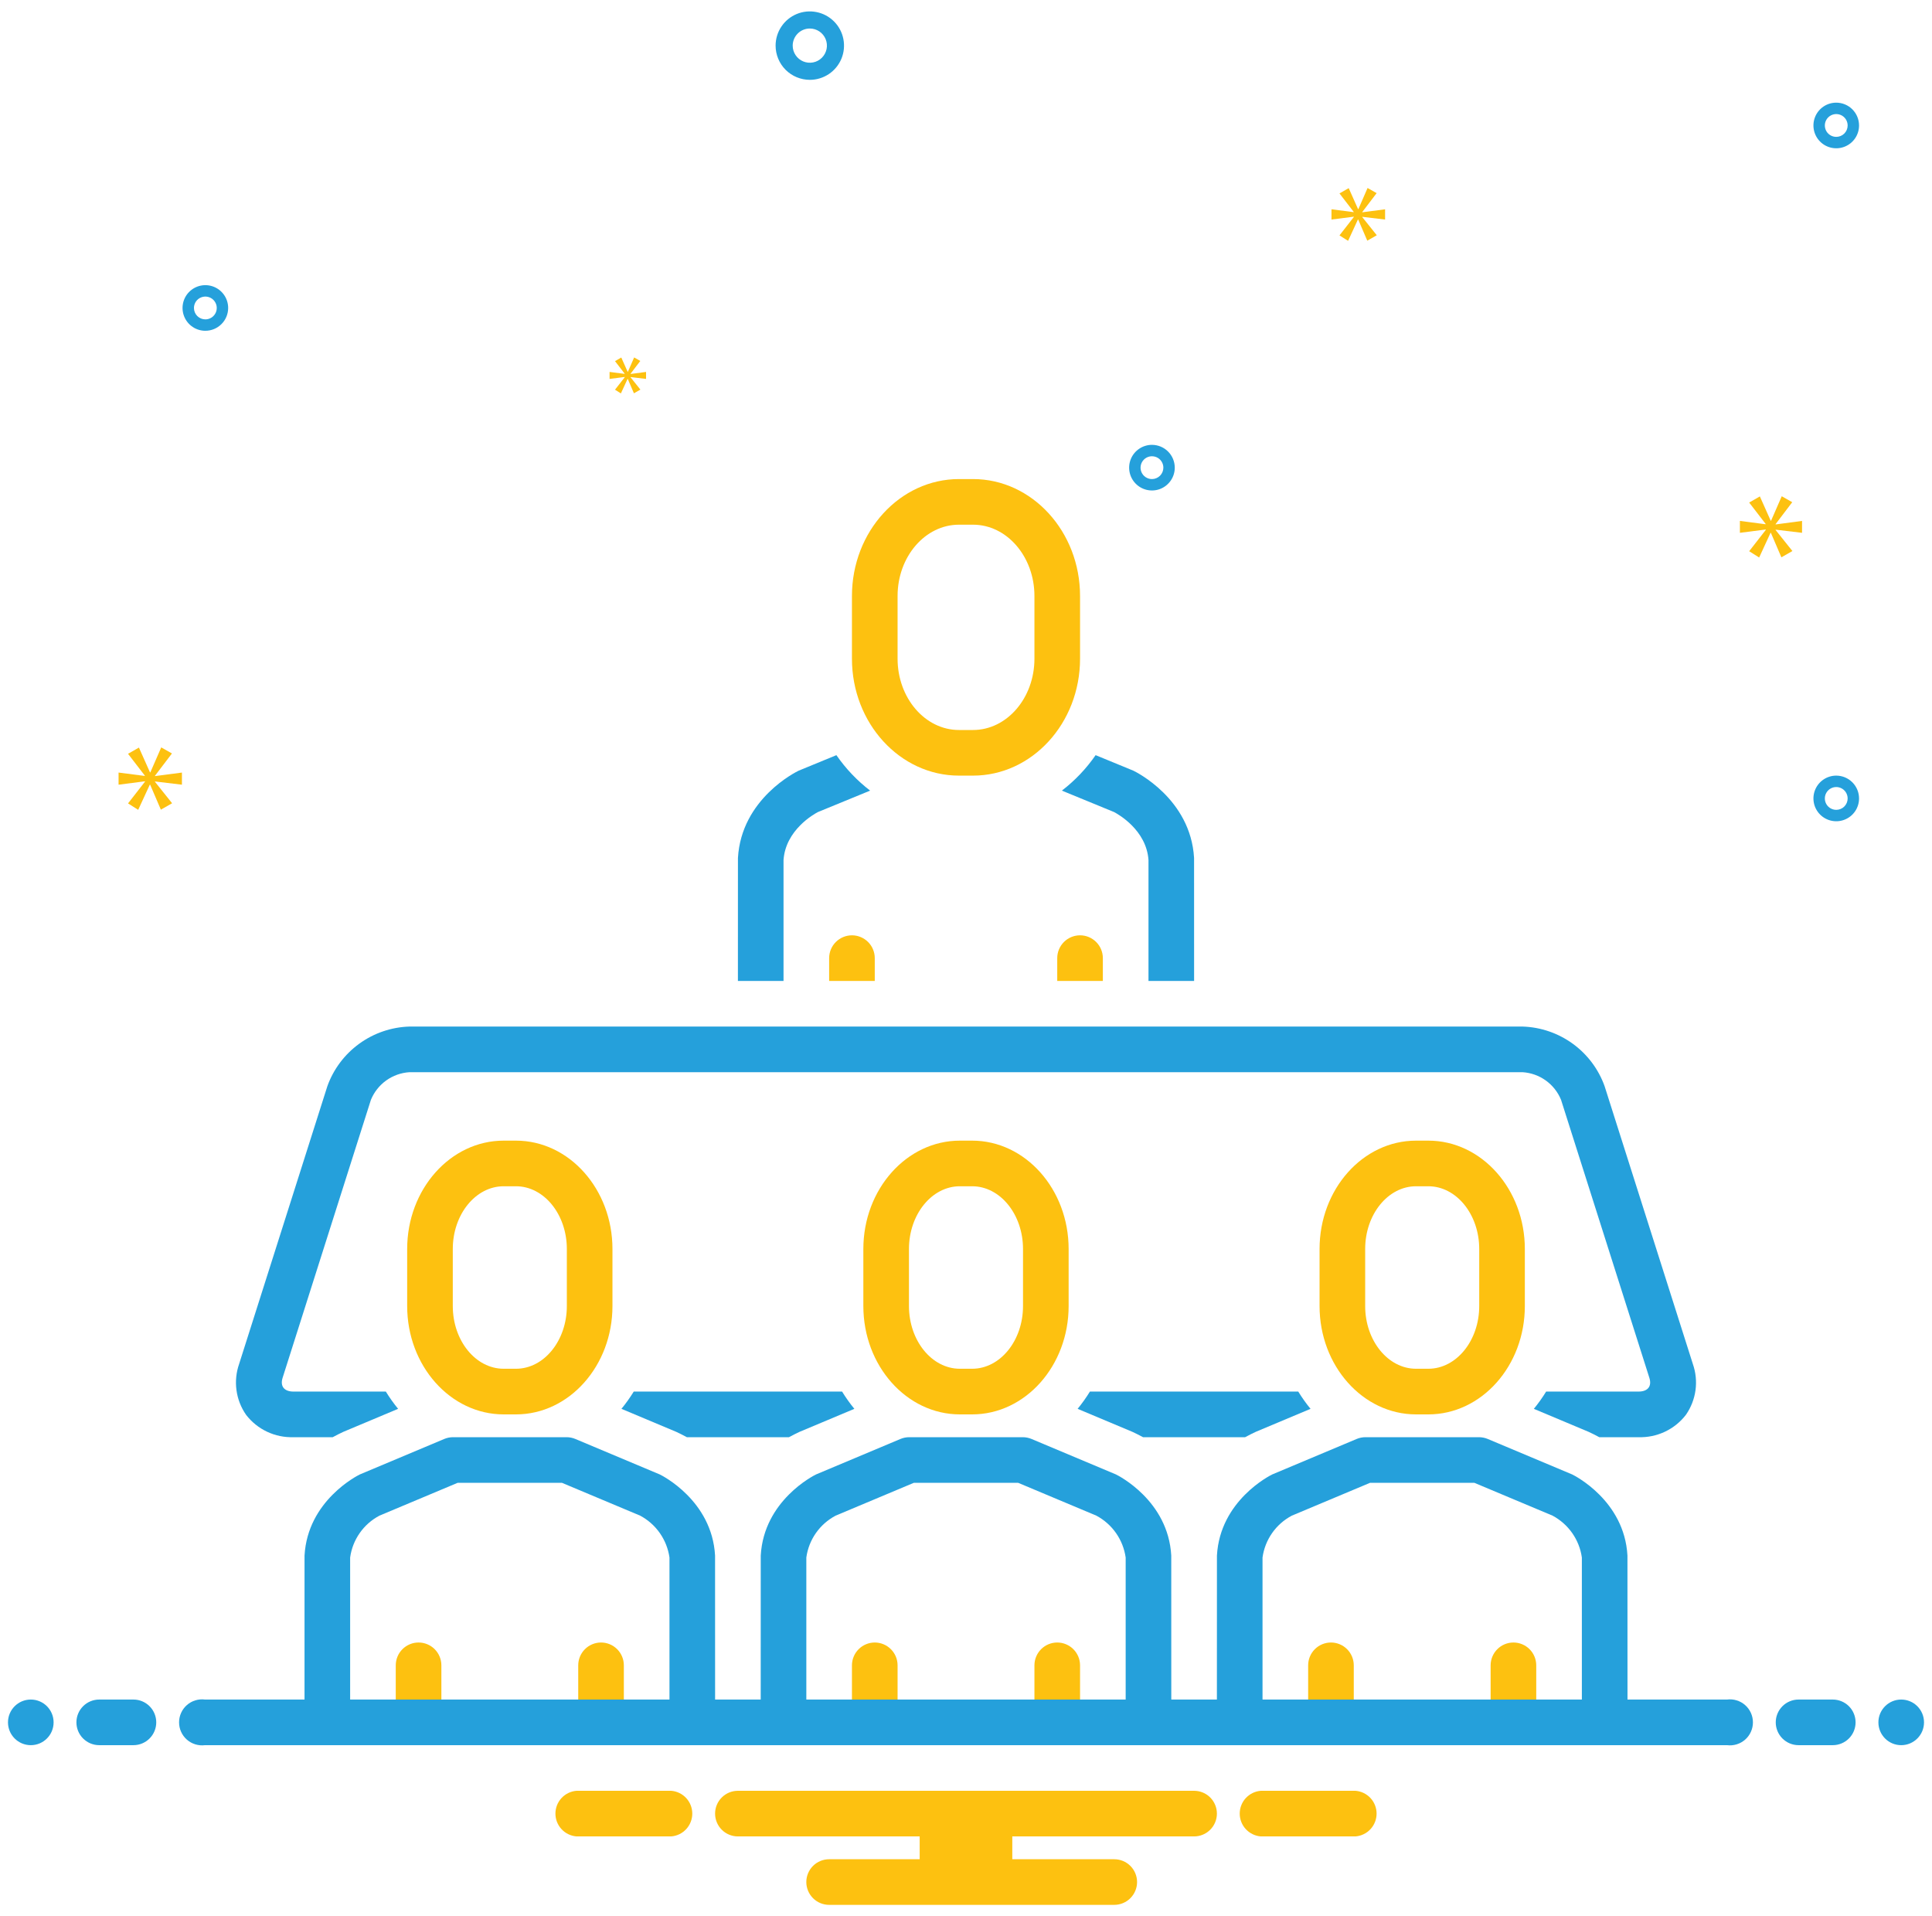 <svg width="121" height="120" viewBox="0 0 121 120" fill="none" xmlns="http://www.w3.org/2000/svg">
<g clip-path="url(#clip0_731_20828)">
<path d="M60.059 48.571H60.94C64.636 48.571 67.643 45.287 67.643 41.251V37.321C67.643 33.284 64.636 30 60.94 30H60.059C56.364 30 53.357 33.284 53.357 37.321V41.251C53.357 45.287 56.364 48.571 60.059 48.571ZM56.215 37.321C56.215 34.86 57.94 32.857 60.059 32.857H60.94C63.061 32.857 64.786 34.86 64.786 37.321V41.251C64.786 43.712 63.061 45.714 60.94 45.714H60.059C57.94 45.714 56.215 43.712 56.215 41.251V37.321Z" fill="#FDC110"/>
<path d="M66.214 60V61.429H69.071V60C69.071 59.621 68.921 59.258 68.653 58.99C68.385 58.722 68.022 58.571 67.643 58.571C67.264 58.571 66.9 58.722 66.632 58.99C66.365 59.258 66.214 59.621 66.214 60Z" fill="#FDC110"/>
<path d="M66.505 49.51L69.77 50.851C70.034 50.988 71.799 51.979 71.929 53.855V61.428H74.786C74.786 61.428 74.785 53.755 74.784 53.728C74.57 50.014 71.125 48.33 70.979 48.26C70.955 48.249 68.618 47.289 68.618 47.289C68.033 48.134 67.32 48.884 66.505 49.51Z" fill="#25A0DB"/>
<path d="M43.019 90H49.411C49.561 89.915 50 89.697 50.073 89.666L53.508 88.224C53.227 87.882 52.97 87.52 52.739 87.143H39.691C39.459 87.52 39.202 87.881 38.921 88.224L42.355 89.666C42.429 89.697 42.868 89.915 43.019 90Z" fill="#25A0DB"/>
<path d="M106.021 85.411L100.492 68.009C100.108 66.945 99.413 66.022 98.498 65.358C97.582 64.694 96.489 64.32 95.358 64.285H25.64C24.51 64.32 23.416 64.694 22.501 65.358C21.585 66.022 20.89 66.945 20.506 68.009L14.977 85.411C14.792 85.939 14.735 86.504 14.811 87.058C14.886 87.613 15.093 88.142 15.413 88.601C15.761 89.053 16.211 89.415 16.727 89.658C17.242 89.901 17.808 90.018 18.378 90H20.837C20.986 89.915 21.426 89.696 21.5 89.666L24.933 88.224C24.653 87.881 24.396 87.52 24.164 87.143H18.378C17.821 87.143 17.525 86.831 17.701 86.276L23.23 68.874C23.429 68.388 23.76 67.968 24.186 67.662C24.613 67.356 25.116 67.176 25.64 67.143H95.358C95.882 67.176 96.386 67.356 96.812 67.662C97.238 67.968 97.57 68.388 97.768 68.874L103.297 86.277C103.474 86.832 103.181 87.143 102.62 87.143H96.834C96.602 87.52 96.345 87.881 96.064 88.224L99.498 89.666C99.572 89.696 100.012 89.915 100.162 90H102.62C103.19 90.018 103.756 89.901 104.272 89.658C104.787 89.415 105.238 89.053 105.586 88.601C105.906 88.142 106.112 87.613 106.188 87.059C106.264 86.504 106.206 85.939 106.021 85.411Z" fill="#25A0DB"/>
<path d="M71.589 90H77.981C78.131 89.915 78.57 89.697 78.644 89.666L82.078 88.224C81.797 87.882 81.54 87.52 81.309 87.143H68.261C68.029 87.52 67.772 87.881 67.491 88.224L70.925 89.666C70.999 89.697 71.439 89.915 71.589 90Z" fill="#25A0DB"/>
<path d="M54.786 102.857C54.407 102.857 54.044 103.008 53.776 103.276C53.508 103.544 53.357 103.907 53.357 104.286V107.143C53.357 107.522 53.508 107.885 53.776 108.153C54.044 108.421 54.407 108.571 54.786 108.571C55.165 108.571 55.528 108.421 55.796 108.153C56.064 107.885 56.215 107.522 56.215 107.143V104.286C56.215 103.907 56.064 103.544 55.796 103.276C55.528 103.008 55.165 102.857 54.786 102.857Z" fill="#FDC110"/>
<path d="M66.214 102.857C65.835 102.857 65.472 103.008 65.204 103.276C64.936 103.544 64.786 103.907 64.786 104.286V107.143C64.786 107.522 64.936 107.885 65.204 108.153C65.472 108.421 65.835 108.571 66.214 108.571C66.593 108.571 66.956 108.421 67.224 108.153C67.492 107.885 67.643 107.522 67.643 107.143V104.286C67.643 103.907 67.492 103.544 67.224 103.276C66.956 103.008 66.593 102.857 66.214 102.857Z" fill="#FDC110"/>
<path d="M60.885 88.572C64.217 88.572 66.928 85.528 66.928 81.787V78.214C66.928 74.473 64.217 71.429 60.885 71.429H60.115C56.782 71.429 54.071 74.473 54.071 78.214V81.787C54.071 85.528 56.782 88.572 60.115 88.572H60.885ZM56.928 81.787V78.214C56.928 76.049 58.358 74.286 60.115 74.286H60.885C62.642 74.286 64.071 76.049 64.071 78.214V81.787C64.071 83.952 62.642 85.714 60.885 85.714H60.115C58.358 85.714 56.928 83.952 56.928 81.787Z" fill="#FDC110"/>
<path d="M83.358 102.857C82.979 102.857 82.615 103.008 82.347 103.276C82.079 103.544 81.929 103.907 81.929 104.286V107.143C81.929 107.522 82.079 107.885 82.347 108.153C82.615 108.421 82.979 108.571 83.358 108.571C83.736 108.571 84.1 108.421 84.368 108.153C84.635 107.885 84.786 107.522 84.786 107.143V104.286C84.786 103.907 84.635 103.544 84.368 103.276C84.1 103.008 83.736 102.857 83.358 102.857Z" fill="#FDC110"/>
<path d="M94.786 102.857C94.407 102.857 94.043 103.008 93.776 103.276C93.508 103.544 93.357 103.907 93.357 104.286V107.143C93.357 107.522 93.508 107.885 93.776 108.153C94.043 108.421 94.407 108.571 94.786 108.571C95.165 108.571 95.528 108.421 95.796 108.153C96.064 107.885 96.214 107.522 96.214 107.143V104.286C96.214 103.907 96.064 103.544 95.796 103.276C95.528 103.008 95.165 102.857 94.786 102.857Z" fill="#FDC110"/>
<path d="M89.456 88.572C92.788 88.572 95.5 85.528 95.5 81.787V78.214C95.5 74.473 92.788 71.429 89.456 71.429H88.686C85.354 71.429 82.643 74.473 82.643 78.214V81.787C82.643 85.528 85.354 88.572 88.686 88.572H89.456ZM85.5 81.787V78.214C85.5 76.049 86.929 74.286 88.686 74.286H89.456C91.213 74.286 92.643 76.049 92.643 78.214V81.787C92.643 83.952 91.213 85.714 89.456 85.714H88.686C86.929 85.714 85.5 83.952 85.5 81.787Z" fill="#FDC110"/>
<path d="M26.215 102.857C25.836 102.857 25.472 103.008 25.204 103.276C24.936 103.544 24.786 103.907 24.786 104.286V107.143C24.786 107.522 24.936 107.885 25.204 108.153C25.472 108.421 25.836 108.571 26.215 108.571C26.593 108.571 26.957 108.421 27.225 108.153C27.493 107.885 27.643 107.522 27.643 107.143V104.286C27.643 103.907 27.492 103.544 27.225 103.276C26.957 103.008 26.593 102.857 26.215 102.857Z" fill="#FDC110"/>
<path d="M37.643 102.857C37.264 102.857 36.9 103.008 36.633 103.276C36.365 103.544 36.214 103.907 36.214 104.286V107.143C36.214 107.522 36.365 107.885 36.633 108.153C36.9 108.421 37.264 108.571 37.643 108.571C38.022 108.571 38.385 108.421 38.653 108.153C38.921 107.885 39.071 107.522 39.071 107.143V104.286C39.071 103.907 38.921 103.544 38.653 103.276C38.385 103.008 38.022 102.857 37.643 102.857Z" fill="#FDC110"/>
<path d="M32.314 88.572C35.647 88.572 38.358 85.528 38.358 81.787V78.214C38.358 74.473 35.647 71.429 32.314 71.429H31.544C28.212 71.429 25.501 74.473 25.501 78.214V81.787C25.501 85.528 28.212 88.572 31.544 88.572H32.314ZM28.358 81.787V78.214C28.358 76.049 29.787 74.286 31.544 74.286H32.314C34.072 74.286 35.501 76.049 35.501 78.214V81.787C35.501 83.952 34.072 85.714 32.314 85.714H31.544C29.787 85.714 28.358 83.952 28.358 81.787Z" fill="#FDC110"/>
<path d="M49.072 53.855C49.203 51.966 50.99 50.975 51.227 50.852L54.496 49.51C53.681 48.884 52.968 48.134 52.383 47.289C52.383 47.289 50.046 48.249 50.022 48.26C49.876 48.33 46.43 50.014 46.217 53.728C46.216 53.755 46.215 61.428 46.215 61.428H49.072V53.855Z" fill="#25A0DB"/>
<path d="M53.358 58.571C52.979 58.571 52.615 58.722 52.347 58.99C52.079 59.258 51.929 59.621 51.929 60V61.429H54.786V60C54.786 59.621 54.636 59.258 54.368 58.99C54.1 58.722 53.736 58.571 53.358 58.571Z" fill="#FDC110"/>
<path d="M50.718 5C51.142 5 51.556 4.874 51.908 4.639C52.261 4.403 52.535 4.069 52.698 3.677C52.86 3.286 52.902 2.855 52.819 2.439C52.737 2.023 52.533 1.642 52.233 1.342C51.933 1.042 51.552 0.838 51.136 0.756C50.72 0.673 50.289 0.715 49.898 0.877C49.506 1.04 49.172 1.314 48.936 1.667C48.701 2.019 48.575 2.433 48.575 2.857C48.576 3.425 48.802 3.97 49.203 4.372C49.605 4.773 50.15 4.999 50.718 5ZM50.718 1.786C50.93 1.786 51.137 1.849 51.313 1.966C51.489 2.084 51.627 2.251 51.708 2.447C51.789 2.643 51.81 2.858 51.769 3.066C51.727 3.274 51.625 3.465 51.475 3.615C51.326 3.765 51.135 3.867 50.927 3.908C50.719 3.949 50.504 3.928 50.308 3.847C50.112 3.766 49.945 3.629 49.827 3.452C49.709 3.276 49.646 3.069 49.646 2.857C49.647 2.573 49.76 2.301 49.961 2.1C50.161 1.899 50.434 1.786 50.718 1.786Z" fill="#25A0DB"/>
<path d="M115.003 48.571C114.72 48.571 114.444 48.655 114.209 48.812C113.974 48.969 113.791 49.192 113.683 49.453C113.575 49.714 113.547 50.001 113.602 50.279C113.657 50.556 113.793 50.81 113.993 51.01C114.192 51.21 114.447 51.346 114.724 51.401C115.001 51.456 115.288 51.428 115.549 51.32C115.811 51.212 116.034 51.029 116.191 50.794C116.348 50.559 116.431 50.282 116.431 50C116.431 49.621 116.28 49.258 116.012 48.99C115.745 48.722 115.382 48.572 115.003 48.571ZM115.003 50.714C114.862 50.714 114.723 50.672 114.606 50.594C114.488 50.515 114.397 50.404 114.343 50.273C114.289 50.143 114.275 49.999 114.302 49.861C114.33 49.722 114.398 49.595 114.498 49.495C114.598 49.395 114.725 49.327 114.863 49.299C115.002 49.272 115.146 49.286 115.276 49.34C115.407 49.394 115.518 49.486 115.597 49.603C115.675 49.721 115.717 49.859 115.717 50C115.717 50.189 115.642 50.371 115.508 50.505C115.374 50.639 115.192 50.714 115.003 50.714Z" fill="#25A0DB"/>
<path d="M72.146 27.857C71.864 27.857 71.588 27.941 71.353 28.098C71.118 28.255 70.934 28.478 70.826 28.739C70.718 29 70.69 29.287 70.745 29.564C70.8 29.842 70.936 30.096 71.136 30.296C71.336 30.496 71.59 30.632 71.868 30.687C72.145 30.742 72.432 30.714 72.693 30.606C72.954 30.497 73.177 30.314 73.334 30.079C73.491 29.845 73.575 29.568 73.575 29.286C73.574 28.907 73.424 28.544 73.156 28.276C72.888 28.008 72.525 27.858 72.146 27.857ZM72.146 30C72.005 30 71.867 29.958 71.749 29.88C71.632 29.801 71.54 29.69 71.486 29.559C71.432 29.429 71.418 29.285 71.446 29.146C71.473 29.008 71.541 28.881 71.641 28.781C71.741 28.681 71.868 28.613 72.007 28.585C72.145 28.558 72.289 28.572 72.42 28.626C72.55 28.68 72.662 28.771 72.74 28.889C72.819 29.006 72.861 29.145 72.861 29.286C72.86 29.475 72.785 29.657 72.651 29.791C72.517 29.924 72.336 30 72.146 30Z" fill="#25A0DB"/>
<path d="M115.003 6.429C114.72 6.429 114.444 6.512 114.209 6.669C113.974 6.826 113.791 7.049 113.683 7.31C113.575 7.572 113.547 7.859 113.602 8.136C113.657 8.413 113.793 8.668 113.993 8.867C114.192 9.067 114.447 9.203 114.724 9.258C115.001 9.313 115.288 9.285 115.549 9.177C115.811 9.069 116.034 8.886 116.191 8.651C116.348 8.416 116.431 8.14 116.431 7.857C116.431 7.478 116.28 7.115 116.012 6.847C115.745 6.58 115.382 6.429 115.003 6.429ZM115.003 8.571C114.862 8.571 114.723 8.53 114.606 8.451C114.488 8.373 114.397 8.261 114.343 8.131C114.289 8 114.275 7.856 114.302 7.718C114.33 7.579 114.398 7.452 114.498 7.352C114.598 7.252 114.725 7.184 114.863 7.157C115.002 7.129 115.146 7.143 115.276 7.197C115.407 7.251 115.518 7.343 115.597 7.46C115.675 7.578 115.717 7.716 115.717 7.857C115.717 8.047 115.642 8.228 115.508 8.362C115.374 8.496 115.192 8.571 115.003 8.571Z" fill="#25A0DB"/>
<path d="M14.29 19.286C14.29 19.003 14.206 18.727 14.049 18.492C13.892 18.257 13.669 18.074 13.408 17.966C13.147 17.858 12.859 17.829 12.582 17.885C12.305 17.94 12.051 18.076 11.851 18.276C11.651 18.475 11.515 18.73 11.46 19.007C11.405 19.284 11.433 19.571 11.541 19.832C11.649 20.093 11.832 20.317 12.067 20.474C12.302 20.631 12.578 20.714 12.861 20.714C13.24 20.714 13.603 20.563 13.871 20.295C14.139 20.028 14.289 19.665 14.29 19.286ZM12.147 19.286C12.147 19.145 12.189 19.006 12.267 18.889C12.346 18.771 12.457 18.68 12.588 18.626C12.718 18.572 12.862 18.558 13 18.585C13.139 18.613 13.266 18.681 13.366 18.781C13.466 18.881 13.534 19.008 13.562 19.146C13.589 19.285 13.575 19.429 13.521 19.559C13.467 19.69 13.375 19.801 13.258 19.88C13.14 19.958 13.002 20 12.861 20C12.672 20 12.49 19.924 12.356 19.791C12.222 19.657 12.147 19.475 12.147 19.286Z" fill="#25A0DB"/>
<path d="M9.707 48.579L10.769 47.183L10.098 46.803L9.416 48.367H9.394L8.701 46.814L8.019 47.205L9.069 48.569V48.591L7.426 48.379V49.139L9.08 48.926V48.949L8.019 50.311L8.655 50.714L9.382 49.139H9.404L10.075 50.703L10.779 50.301L9.707 48.959V48.937L11.394 49.139V48.379L9.707 48.601V48.579Z" fill="#FDC110"/>
<path d="M39.13 23.619L38.518 24.404L38.886 24.636L39.304 23.729H39.316L39.703 24.629L40.108 24.398L39.49 23.625V23.612L40.462 23.729V23.291L39.49 23.419V23.406L40.102 22.602L39.716 22.384L39.323 23.284H39.31L38.911 22.389L38.518 22.615L39.123 23.4V23.413L38.177 23.291V23.729L39.13 23.606V23.619Z" fill="#FDC110"/>
<path d="M112.861 33.366V32.621L111.206 32.841V32.819L112.247 31.448L111.589 31.076L110.921 32.61H110.899L110.219 31.086L109.55 31.471L110.581 32.808V32.83L108.969 32.621V33.366L110.592 33.158V33.181L109.55 34.518L110.175 34.913L110.888 33.366H110.909L111.567 34.901L112.258 34.507L111.206 33.191V33.169L112.861 33.366Z" fill="#FDC110"/>
<path d="M85.32 13.276L86.218 12.094L85.65 11.772L85.074 13.096H85.055L84.469 11.781L83.891 12.113L84.78 13.266V13.285L83.39 13.106V13.748L84.79 13.569V13.588L83.891 14.741L84.43 15.082L85.045 13.748H85.064L85.632 15.072L86.227 14.732L85.32 13.597V13.578L86.747 13.748V13.106L85.32 13.294V13.276Z" fill="#FDC110"/>
<path d="M1.929 109.286C2.718 109.286 3.357 108.646 3.357 107.857C3.357 107.068 2.718 106.429 1.929 106.429C1.14 106.429 0.5 107.068 0.5 107.857C0.5 108.646 1.14 109.286 1.929 109.286Z" fill="#25A0DB"/>
<path d="M8.357 106.429H6.214C5.835 106.429 5.472 106.579 5.204 106.847C4.936 107.115 4.786 107.478 4.786 107.857C4.786 108.236 4.936 108.599 5.204 108.867C5.472 109.135 5.835 109.286 6.214 109.286H8.357C8.736 109.286 9.099 109.135 9.367 108.867C9.635 108.599 9.786 108.236 9.786 107.857C9.786 107.478 9.635 107.115 9.367 106.847C9.099 106.579 8.736 106.429 8.357 106.429Z" fill="#25A0DB"/>
<path d="M114.785 106.429H112.643C112.264 106.429 111.9 106.579 111.632 106.847C111.365 107.115 111.214 107.478 111.214 107.857C111.214 108.236 111.365 108.599 111.632 108.867C111.9 109.135 112.264 109.286 112.643 109.286H114.785C115.164 109.286 115.528 109.135 115.796 108.867C116.064 108.599 116.214 108.236 116.214 107.857C116.214 107.478 116.064 107.115 115.796 106.847C115.528 106.579 115.164 106.429 114.785 106.429Z" fill="#25A0DB"/>
<path d="M119.071 109.286C119.86 109.286 120.5 108.646 120.5 107.857C120.5 107.068 119.86 106.429 119.071 106.429C118.282 106.429 117.643 107.068 117.643 107.857C117.643 108.646 118.282 109.286 119.071 109.286Z" fill="#25A0DB"/>
<path d="M84.896 112.143H78.962C78.603 112.172 78.268 112.335 78.023 112.599C77.779 112.864 77.643 113.211 77.643 113.571C77.643 113.932 77.779 114.279 78.023 114.543C78.268 114.808 78.603 114.971 78.962 115H84.896C85.255 114.971 85.59 114.808 85.835 114.543C86.079 114.279 86.215 113.932 86.215 113.571C86.215 113.211 86.079 112.864 85.835 112.599C85.59 112.335 85.255 112.172 84.896 112.143Z" fill="#FDC110"/>
<path d="M42.038 112.143H36.104C35.745 112.172 35.41 112.335 35.166 112.599C34.921 112.864 34.786 113.211 34.786 113.571C34.786 113.932 34.921 114.279 35.166 114.543C35.41 114.808 35.745 114.971 36.104 115H42.038C42.398 114.971 42.733 114.808 42.977 114.543C43.221 114.279 43.357 113.932 43.357 113.571C43.357 113.211 43.221 112.864 42.977 112.599C42.733 112.335 42.398 112.172 42.038 112.143Z" fill="#FDC110"/>
<path d="M74.785 112.143H46.214C45.835 112.143 45.471 112.293 45.204 112.561C44.936 112.829 44.785 113.193 44.785 113.571C44.785 113.95 44.936 114.314 45.204 114.582C45.471 114.849 45.835 115 46.214 115H57.599V116.429H51.928C51.549 116.429 51.186 116.579 50.918 116.847C50.65 117.115 50.499 117.478 50.499 117.857C50.499 118.236 50.65 118.599 50.918 118.867C51.186 119.135 51.549 119.286 51.928 119.286H69.785C70.164 119.286 70.527 119.135 70.795 118.867C71.063 118.599 71.214 118.236 71.214 117.857C71.214 117.478 71.063 117.115 70.795 116.847C70.527 116.579 70.164 116.429 69.785 116.429H63.399V115H74.785C75.164 115 75.527 114.849 75.795 114.582C76.063 114.314 76.214 113.95 76.214 113.571C76.214 113.193 76.063 112.829 75.795 112.561C75.527 112.293 75.164 112.143 74.785 112.143Z" fill="#FDC110"/>
<path d="M108.158 106.429H101.929C101.928 104.19 101.928 97.433 101.926 97.411C101.734 93.964 98.598 92.398 98.465 92.333C98.441 92.322 93.179 90.112 93.179 90.112C93.004 90.038 92.815 90 92.625 90H85.517C85.327 90 85.139 90.038 84.964 90.112C84.964 90.112 79.702 92.321 79.678 92.333C79.545 92.398 76.409 93.964 76.216 97.411C76.215 97.433 76.215 104.19 76.214 106.429H73.357C73.357 104.19 73.356 97.433 73.355 97.411C73.162 93.964 70.026 92.398 69.893 92.333C69.869 92.321 64.607 90.112 64.607 90.112C64.432 90.038 64.244 90 64.054 90H56.945C56.755 90 56.567 90.038 56.392 90.112C56.392 90.112 51.131 92.321 51.107 92.333C50.974 92.398 47.837 93.964 47.645 97.411C47.644 97.433 47.643 104.19 47.643 106.429H44.786C44.785 104.19 44.785 97.433 44.784 97.411C44.591 93.964 41.455 92.398 41.322 92.333C41.298 92.321 36.036 90.112 36.036 90.112C35.861 90.038 35.673 90 35.483 90H28.374C28.184 90 27.996 90.038 27.821 90.112C27.821 90.112 22.559 92.321 22.535 92.333C22.402 92.398 19.266 93.964 19.073 97.411C19.072 97.433 19.072 104.19 19.072 106.429H12.842C12.639 106.402 12.432 106.419 12.236 106.479C12.04 106.538 11.859 106.639 11.705 106.774C11.551 106.91 11.427 107.076 11.343 107.263C11.258 107.45 11.215 107.652 11.215 107.857C11.215 108.062 11.258 108.265 11.343 108.451C11.427 108.638 11.551 108.805 11.705 108.94C11.859 109.075 12.04 109.176 12.236 109.235C12.432 109.295 12.639 109.312 12.842 109.286H108.158C108.361 109.312 108.568 109.295 108.764 109.235C108.96 109.176 109.141 109.075 109.295 108.94C109.449 108.805 109.573 108.638 109.657 108.451C109.742 108.265 109.785 108.062 109.785 107.857C109.785 107.652 109.742 107.45 109.657 107.263C109.573 107.076 109.449 106.91 109.295 106.774C109.141 106.639 108.96 106.538 108.764 106.479C108.568 106.419 108.361 106.402 108.158 106.429V106.429ZM21.929 97.535C22.004 96.983 22.21 96.458 22.529 96.002C22.848 95.546 23.271 95.173 23.764 94.913L28.662 92.857H35.195L40.093 94.913C40.584 95.175 41.006 95.549 41.325 96.004C41.644 96.46 41.851 96.984 41.929 97.535V106.429H21.929V97.535ZM70.5 106.429H50.5V97.535C50.575 96.983 50.781 96.458 51.1 96.002C51.42 95.546 51.843 95.173 52.335 94.913L57.233 92.857H63.767L68.664 94.913C69.155 95.175 69.577 95.549 69.896 96.004C70.215 96.46 70.422 96.984 70.5 97.535V106.429ZM99.071 106.429H79.071V97.535C79.147 96.983 79.353 96.458 79.672 96.002C79.991 95.546 80.414 95.173 80.907 94.913L85.805 92.857H92.338L97.236 94.913C97.726 95.175 98.149 95.549 98.468 96.004C98.787 96.46 98.994 96.984 99.071 97.535V106.429Z" fill="#25A0DB"/>
</g>
<defs>
<clipPath id="clip0_731_20828">
<rect width="120" height="120" fill="white" transform="translate(0.5)"/>
</clipPath>
</defs>
</svg>
